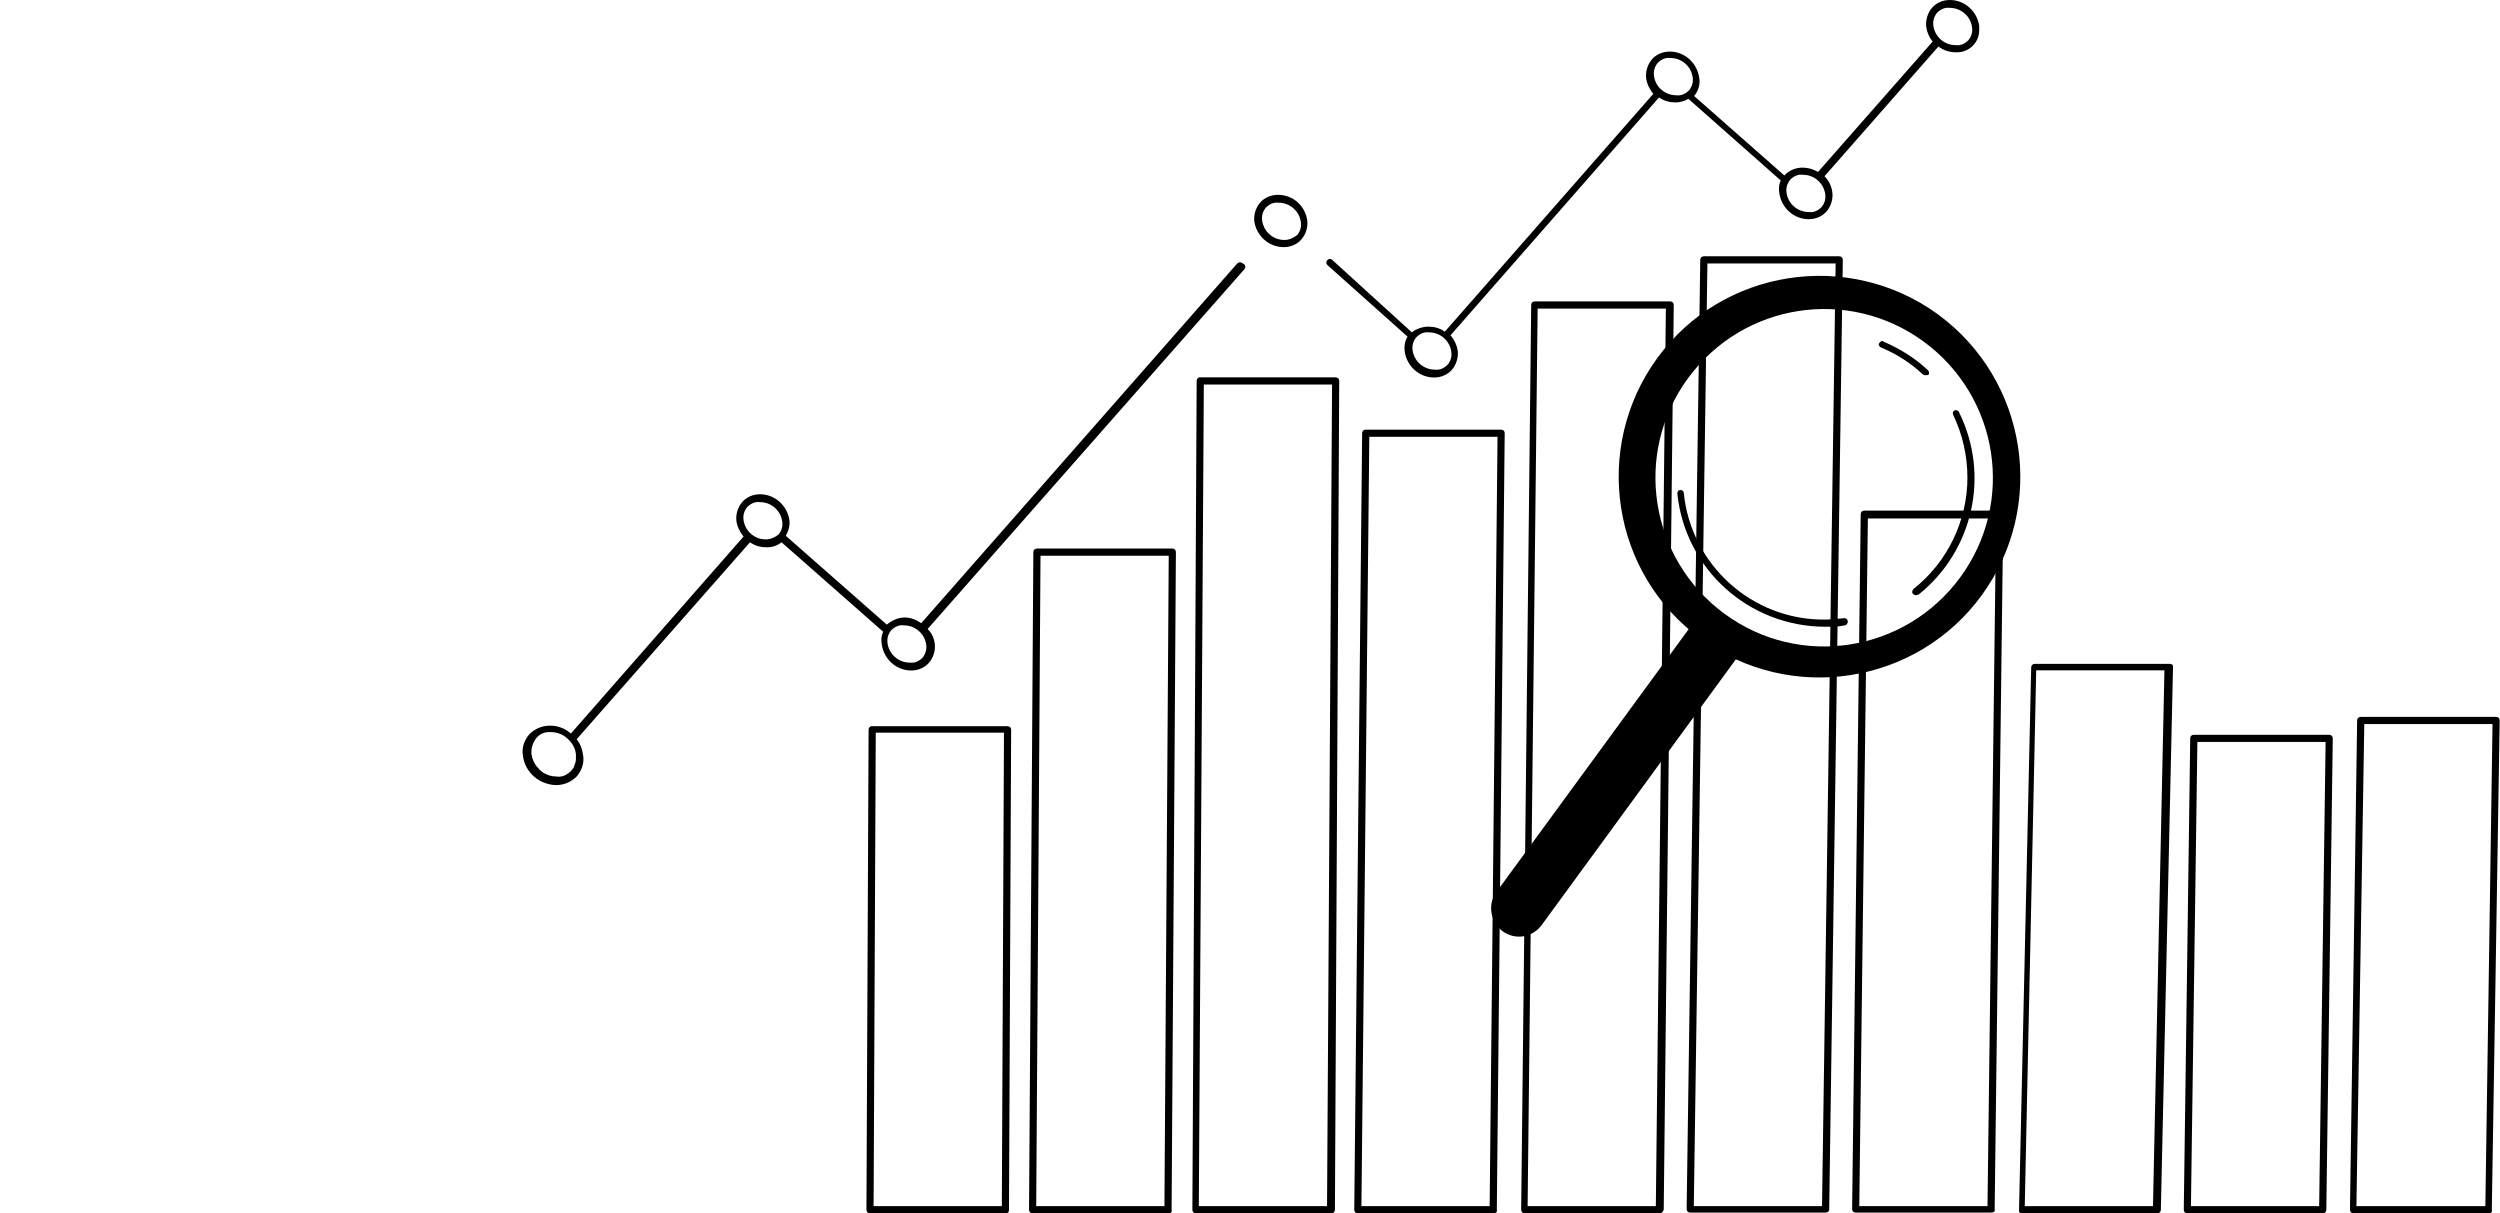 <?xml version="1.0" encoding="UTF-8"?> <svg xmlns="http://www.w3.org/2000/svg" xmlns:xlink="http://www.w3.org/1999/xlink" version="1.1" id="About_01" x="0px" y="0px" viewBox="0 0 349 169.4" style="enable-background:new 0 0 349 169.4;" xml:space="preserve"> <style type="text/css"> .st0{fill:none;} </style> <g id="Group_3186" transform="translate(47.955 35.778)"> <path id="Path_3384" d="M92.4,133.6H73.5c-0.3,0-0.5-0.2-0.5-0.5l0.3-67c0-0.3,0.2-0.5,0.4-0.5c0,0,0,0,0.1,0h18.9 c0.3,0,0.5,0.2,0.5,0.5l-0.3,67C92.9,133.4,92.8,133.6,92.4,133.6C92.5,133.6,92.4,133.6,92.4,133.6z M74,132.6h17.9l0.3-66.1H74.3 L74,132.6z"></path> <path id="Path_3385" d="M115.2,133.6H96.2c-0.3,0-0.5-0.2-0.5-0.5l0.6-91.8c0-0.3,0.2-0.5,0.5-0.5h18.9c0.3,0,0.5,0.2,0.5,0.5 l-0.6,91.8C115.7,133.4,115.5,133.6,115.2,133.6C115.2,133.6,115.2,133.6,115.2,133.6z M96.7,132.6h17.9l0.6-90.8H97.3L96.7,132.6z "></path> <path id="Path_3386" d="M137.9,133.6h-18.9c-0.3,0-0.5-0.2-0.5-0.5l0.6-115.7c0-0.3,0.2-0.5,0.4-0.5c0,0,0,0,0.1,0h18.9 c0.3,0,0.5,0.2,0.5,0.5l-0.6,115.7C138.4,133.4,138.2,133.6,137.9,133.6C137.9,133.6,137.9,133.6,137.9,133.6z M119.4,132.6h17.9 L138,17.9h-17.9L119.4,132.6z"></path> <path id="Path_3387" d="M160.6,133.6h-19c-0.3,0-0.5-0.2-0.5-0.5l1.1-108.4c0-0.3,0.2-0.5,0.5-0.5h18.9c0.3,0,0.5,0.2,0.5,0.5 l-1.1,108.4C161.1,133.3,160.9,133.6,160.6,133.6C160.7,133.6,160.6,133.6,160.6,133.6z M142.1,132.6h17.9l1.1-107.4h-17.9 L142.1,132.6z"></path> <path id="Path_3388" d="M183.8,133.6h-18.9c-0.3,0-0.5-0.2-0.5-0.5l1.4-126.3c0-0.3,0.2-0.5,0.5-0.5h18.9c0.3,0,0.5,0.2,0.5,0.5 l-1.4,126.3C184.2,133.4,184,133.6,183.8,133.6z M165.3,132.6h17.9l1.4-125.3h-17.9L165.3,132.6z"></path> <path id="Path_3389" d="M206.9,133.5H188c-0.3,0-0.5-0.2-0.5-0.5l1.9-132.5c0-0.3,0.2-0.5,0.5-0.5h18.9c0.3,0,0.5,0.2,0.5,0.5 l-1.9,132.6C207.4,133.3,207.2,133.5,206.9,133.5z M188.5,132.6h17.9L208.3,1h-17.9L188.5,132.6z"></path> <path id="Path_3390" d="M230,133.5h-18.9c-0.3,0-0.5-0.2-0.5-0.5l1.2-97c0-0.3,0.2-0.5,0.5-0.5h18.9c0.3,0,0.5,0.2,0.5,0.5l-1.2,97 C230.6,133.3,230.4,133.5,230,133.5C230.1,133.5,230.1,133.5,230,133.5z M211.6,132.6h17.9l1.2-96h-17.9L211.6,132.6z"></path> <path id="Path_3391" d="M253.2,133.6h-18.9c-0.1,0-0.3-0.1-0.3-0.1c-0.1-0.1-0.1-0.2-0.1-0.3l1.7-75.8c0-0.3,0.2-0.5,0.5-0.5h18.9 c0.1,0,0.3,0.1,0.3,0.1c0.1,0.1,0.1,0.2,0.1,0.3l-1.7,75.8C253.7,133.4,253.5,133.6,253.2,133.6 C253.2,133.6,253.2,133.6,253.2,133.6z M234.7,132.6h17.9l1.6-74.8h-17.9L234.7,132.6z"></path> <path id="Path_3392" d="M276.3,133.6h-18.9c-0.3,0-0.5-0.2-0.5-0.5l0.9-65.8c0-0.3,0.2-0.5,0.5-0.5h18.9c0.3,0,0.5,0.2,0.5,0.5 l-0.9,65.8C276.8,133.4,276.6,133.6,276.3,133.6C276.4,133.6,276.3,133.6,276.3,133.6z M257.9,132.6h17.9l0.9-64.8h-17.9 L257.9,132.6z"></path> <path id="Path_3393" d="M299.5,133.6h-18.9c-0.3,0-0.5-0.2-0.5-0.5l1-68.3c0-0.3,0.2-0.5,0.5-0.5h18.9c0.3,0,0.5,0.2,0.5,0.5 l-1.1,68.3C300,133.4,299.8,133.6,299.5,133.6z M281,132.6H299l1-67.3h-17.9L281,132.6z"></path> </g> <g id="Group_3187"> <path id="Path_3394" class="st0" d="M76.8,102.3L76.8,102.3c0.7,0,1.3,0.2,1.8,0.5C78,102.5,77.4,102.3,76.8,102.3z"></path> <path id="Path_3395" class="st0" d="M75.2,107.7c-0.1,0-0.1-0.1-0.2-0.2L75.2,107.7z"></path> <path id="Path_3396" class="st0" d="M74.7,103.1c-0.6,0.6-0.9,1.5-0.7,2.3c0.1,0.7,0.4,1.3,0.8,1.8c-0.4-0.5-0.7-1.1-0.8-1.8 C73.9,104.6,74.2,103.7,74.7,103.1z"></path> <path id="Path_3397" class="st0" d="M80.4,106v-0.3C80.4,105.8,80.4,105.9,80.4,106z"></path> <path id="Path_3398" class="st0" d="M79.3,108.1c0.2-0.1,0.3-0.3,0.4-0.4C79.6,107.8,79.4,107.9,79.3,108.1z"></path> <path id="Path_3399" class="st0" d="M80.4,106c0,0.4-0.2,0.8-0.3,1.1C80.2,106.8,80.4,106.4,80.4,106z"></path> <path id="Path_3400" class="st0" d="M80.1,107.2c-0.1,0.2-0.2,0.3-0.3,0.4C79.9,107.5,80,107.4,80.1,107.2z"></path> <path id="Path_3401" class="st0" d="M75.7,108.1c-0.2-0.1-0.4-0.3-0.5-0.4C75.4,107.8,75.5,107.9,75.7,108.1z"></path> <path id="Path_3402" d="M172.7,36.8L128.6,87c-0.7-0.5-1.5-0.8-2.3-0.8c-0.9,0-1.8,0.4-2.5,1l-14.1-12.4c0.4-0.7,0.6-1.5,0.5-2.2 c-0.3-2-2-3.6-4.1-3.6c-1,0-1.9,0.4-2.5,1.1c-0.6,0.7-0.9,1.7-0.8,2.6c0.1,0.8,0.5,1.6,1,2.2l-24.1,27.5c-0.8-0.7-1.8-1.1-2.9-1.1 c-1.1,0-2.1,0.4-2.9,1.2c-0.7,0.8-1.1,1.9-0.9,3c0.3,2.3,2.2,4,4.6,4.1c1.1,0,2.1-0.4,2.9-1.2c0.7-0.8,1.1-1.9,0.9-3 c-0.1-0.8-0.4-1.6-0.9-2.2l24.2-27.5c0.7,0.5,1.5,0.7,2.3,0.7c0.8,0,1.5-0.2,2.1-0.7l14.2,12.5c-0.3,0.6-0.3,1.2-0.2,1.8 c0.3,2,2,3.6,4.1,3.6c1,0,1.9-0.4,2.5-1.1c0.6-0.7,0.9-1.7,0.8-2.6c-0.1-0.8-0.4-1.5-1-2.1l44.2-50.2c0.2-0.2,0.2-0.5,0-0.7 c0,0,0,0,0,0C173.3,36.6,173,36.5,172.7,36.8C172.8,36.7,172.8,36.8,172.7,36.8z M128.8,91.8c-0.5,0.5-1.1,0.8-1.8,0.7 c-1.6,0-2.9-1.2-3.1-2.7c-0.1-0.7,0.1-1.3,0.5-1.8c0.5-0.5,1.1-0.8,1.8-0.7c1.6,0,2.9,1.2,3.1,2.7 C129.4,90.6,129.2,91.3,128.8,91.8L128.8,91.8z M106.9,75.3c-1.6,0-2.9-1.2-3.1-2.7c-0.1-0.7,0.1-1.3,0.5-1.8 c0.5-0.5,1.1-0.8,1.8-0.7c1.6,0,2.9,1.2,3.1,2.7c0.1,0.7-0.1,1.3-0.5,1.8C108.2,75,107.6,75.3,106.9,75.3L106.9,75.3z M80.4,106 c0,0.4-0.2,0.8-0.3,1.1c-0.1,0.2-0.2,0.3-0.3,0.4c-0.1,0.2-0.3,0.3-0.4,0.4c-0.5,0.4-1.1,0.6-1.7,0.5c-0.7,0-1.3-0.2-1.8-0.5 c-0.2-0.1-0.4-0.3-0.5-0.4c-0.1,0-0.1-0.1-0.2-0.2c-0.1-0.1-0.1-0.2-0.2-0.2c-0.4-0.5-0.7-1.1-0.8-1.8c-0.1-0.8,0.2-1.7,0.7-2.3 l0.3-0.3c0.1-0.1,0.3-0.2,0.5-0.3c0.4-0.2,0.8-0.2,1.2-0.2l0,0c0.7,0,1.3,0.2,1.8,0.5c0.9,0.6,1.6,1.5,1.7,2.6v0.3 C80.4,105.8,80.4,105.9,80.4,106z"></path> <path id="Path_3403" d="M276.3,3.6c-0.3-2-2-3.6-4.1-3.6c-1,0-1.9,0.4-2.5,1.1c-0.6,0.7-0.9,1.7-0.8,2.6c0.1,0.8,0.4,1.5,0.9,2.1 l-16,18.2c-0.7-0.4-1.4-0.6-2.2-0.6c-0.9,0-1.9,0.4-2.5,1.1l-12.6-11.1c0.6-0.7,0.9-1.7,0.7-2.6c-0.3-2-2-3.6-4.1-3.6 c-1,0-1.9,0.4-2.5,1.1c-0.6,0.7-0.9,1.7-0.8,2.6c0.1,0.8,0.5,1.6,1,2.2l-29.1,33.2c-0.7-0.5-1.5-0.7-2.3-0.7 c-0.8,0-1.7,0.3-2.3,0.8L186,36.3c-0.2-0.2-0.5-0.2-0.7,0s-0.2,0.5,0,0.7c0,0,0,0,0,0l11.2,10c-0.4,0.6-0.5,1.4-0.4,2.1 c0.3,2,2,3.6,4.1,3.6c1,0,1.9-0.4,2.5-1.1c0.6-0.7,0.9-1.7,0.8-2.6c-0.1-0.8-0.5-1.6-1-2.2l29.1-33.2c0.7,0.5,1.5,0.7,2.3,0.7 c0.6,0,1.3-0.2,1.8-0.5l12.9,11.4c-0.3,0.6-0.3,1.2-0.2,1.8c0.3,2,2,3.6,4.1,3.6c1,0,1.9-0.4,2.5-1.1c0.6-0.7,0.9-1.7,0.8-2.6 c-0.1-0.9-0.5-1.7-1.1-2.3l15.9-18.1c0.7,0.5,1.5,0.8,2.4,0.8c1.8,0.1,3.3-1.3,3.3-3.1C276.3,4.1,276.3,3.8,276.3,3.6L276.3,3.6z M254.3,28.9c-0.5,0.5-1.1,0.8-1.8,0.7c-1.6,0-2.9-1.2-3.1-2.7c-0.1-0.7,0.1-1.3,0.5-1.8c0.5-0.5,1.1-0.8,1.8-0.7 c1.6,0,2.9,1.2,3.1,2.7C254.9,27.8,254.7,28.4,254.3,28.9L254.3,28.9z M230.9,10.6c-0.1-0.7,0.1-1.3,0.5-1.8 c0.5-0.5,1.1-0.8,1.8-0.7c1.6,0,2.9,1.2,3.1,2.7c0.1,0.7-0.1,1.3-0.5,1.8c-0.5,0.5-1.1,0.8-1.8,0.7 C232.5,13.3,231.1,12.2,230.9,10.6z M202.1,50.9c-0.5,0.5-1.1,0.8-1.8,0.7c-1.6,0-2.9-1.2-3.1-2.7c-0.1-0.7,0.1-1.3,0.5-1.8 c0.5-0.5,1.1-0.8,1.8-0.7c1.6,0,2.9,1.2,3.1,2.7C202.7,49.8,202.5,50.4,202.1,50.9L202.1,50.9z M273,6.3c-1.6,0-2.9-1.2-3.1-2.7 c-0.1-0.7,0.1-1.3,0.5-1.8c0.5-0.5,1.1-0.8,1.8-0.7c1.6,0,2.9,1.2,3.1,2.7c0.1,0.7-0.1,1.3-0.5,1.8C274.3,6.1,273.7,6.4,273,6.3 L273,6.3z"></path> <path id="Path_3404" d="M178.4,27.2c-1,0-1.9,0.4-2.5,1.1c-0.6,0.7-0.9,1.7-0.8,2.6c0.3,2,2,3.6,4.1,3.6c1,0,1.9-0.4,2.5-1.1 c0.6-0.7,0.9-1.7,0.8-2.6C182.2,28.7,180.5,27.2,178.4,27.2z M179.3,33.5c-1.6,0-2.9-1.2-3.1-2.7c-0.1-0.7,0.1-1.3,0.5-1.8 c0.5-0.5,1.1-0.8,1.8-0.7c1.6,0,2.9,1.2,3.1,2.7c0.1,0.7-0.1,1.3-0.5,1.8C180.6,33.2,180,33.5,179.3,33.5L179.3,33.5z"></path> </g> <g id="Group_3188" transform="translate(135.153 38.493)"> <path id="Path_3405" d="M135.4,5.4c-12.5-9.1-30.1-6.4-39.2,6.1c-9.1,12.5-6.4,30.1,6.1,39.2c12.5,9.1,30.1,6.4,39.2-6.1 C150.6,32.1,147.9,14.6,135.4,5.4C135.4,5.4,135.4,5.4,135.4,5.4z M138.5,42.1c-7.7,10.5-22.4,12.8-32.9,5.1s-12.8-22.4-5.1-32.9 c7.7-10.5,22.4-12.8,32.9-5.1c0,0,0,0,0,0C143.9,16.9,146.2,31.6,138.5,42.1C138.5,42.1,138.5,42.1,138.5,42.1L138.5,42.1z"></path> <path id="Path_3406" d="M74.6,91.5c-1.7-1.3-2.1-3.7-0.9-5.4c0,0,0,0,0,0l29.4-40.2l6.3,4.6L80.1,90.6 C78.8,92.4,76.4,92.8,74.6,91.5C74.6,91.5,74.6,91.5,74.6,91.5z"></path> <path id="Path_3407" d="M132.3,44.6c-0.2,0-0.3-0.1-0.4-0.2c-0.2-0.2-0.1-0.5,0.1-0.7c0,0,0,0,0,0c4.7-3.7,7.5-9.5,7.5-15.5 c0-3.1-0.7-6.1-2-8.8c-0.1-0.2,0-0.5,0.2-0.6c0.2-0.1,0.5,0,0.6,0.2c4.4,8.8,2,19.4-5.6,25.5C132.6,44.5,132.5,44.6,132.3,44.6z"></path> <path id="Path_3408" d="M133.6,13.9c-0.1,0-0.3-0.1-0.3-0.1c-1.7-1.6-3.7-2.9-5.9-3.8c-0.2-0.1-0.4-0.4-0.2-0.6 c0.1-0.2,0.4-0.4,0.6-0.2c2.3,1,4.4,2.3,6.2,4c0.2,0.2,0.2,0.5,0,0.7c0,0,0,0,0,0C133.9,13.8,133.8,13.9,133.6,13.9z"></path> <path id="Path_3409" d="M119.7,49C109,49,100.1,41,99,30.4c0-0.3,0.2-0.5,0.4-0.5c0,0,0,0,0,0c0.3,0,0.5,0.2,0.5,0.4 c1,10.1,9.6,17.8,19.7,17.7c0.9,0,1.8-0.1,2.7-0.2c0.3,0,0.5,0.2,0.5,0.5c0,0.2-0.2,0.5-0.4,0.5C121.6,49,120.6,49,119.7,49z"></path> </g> </svg> 